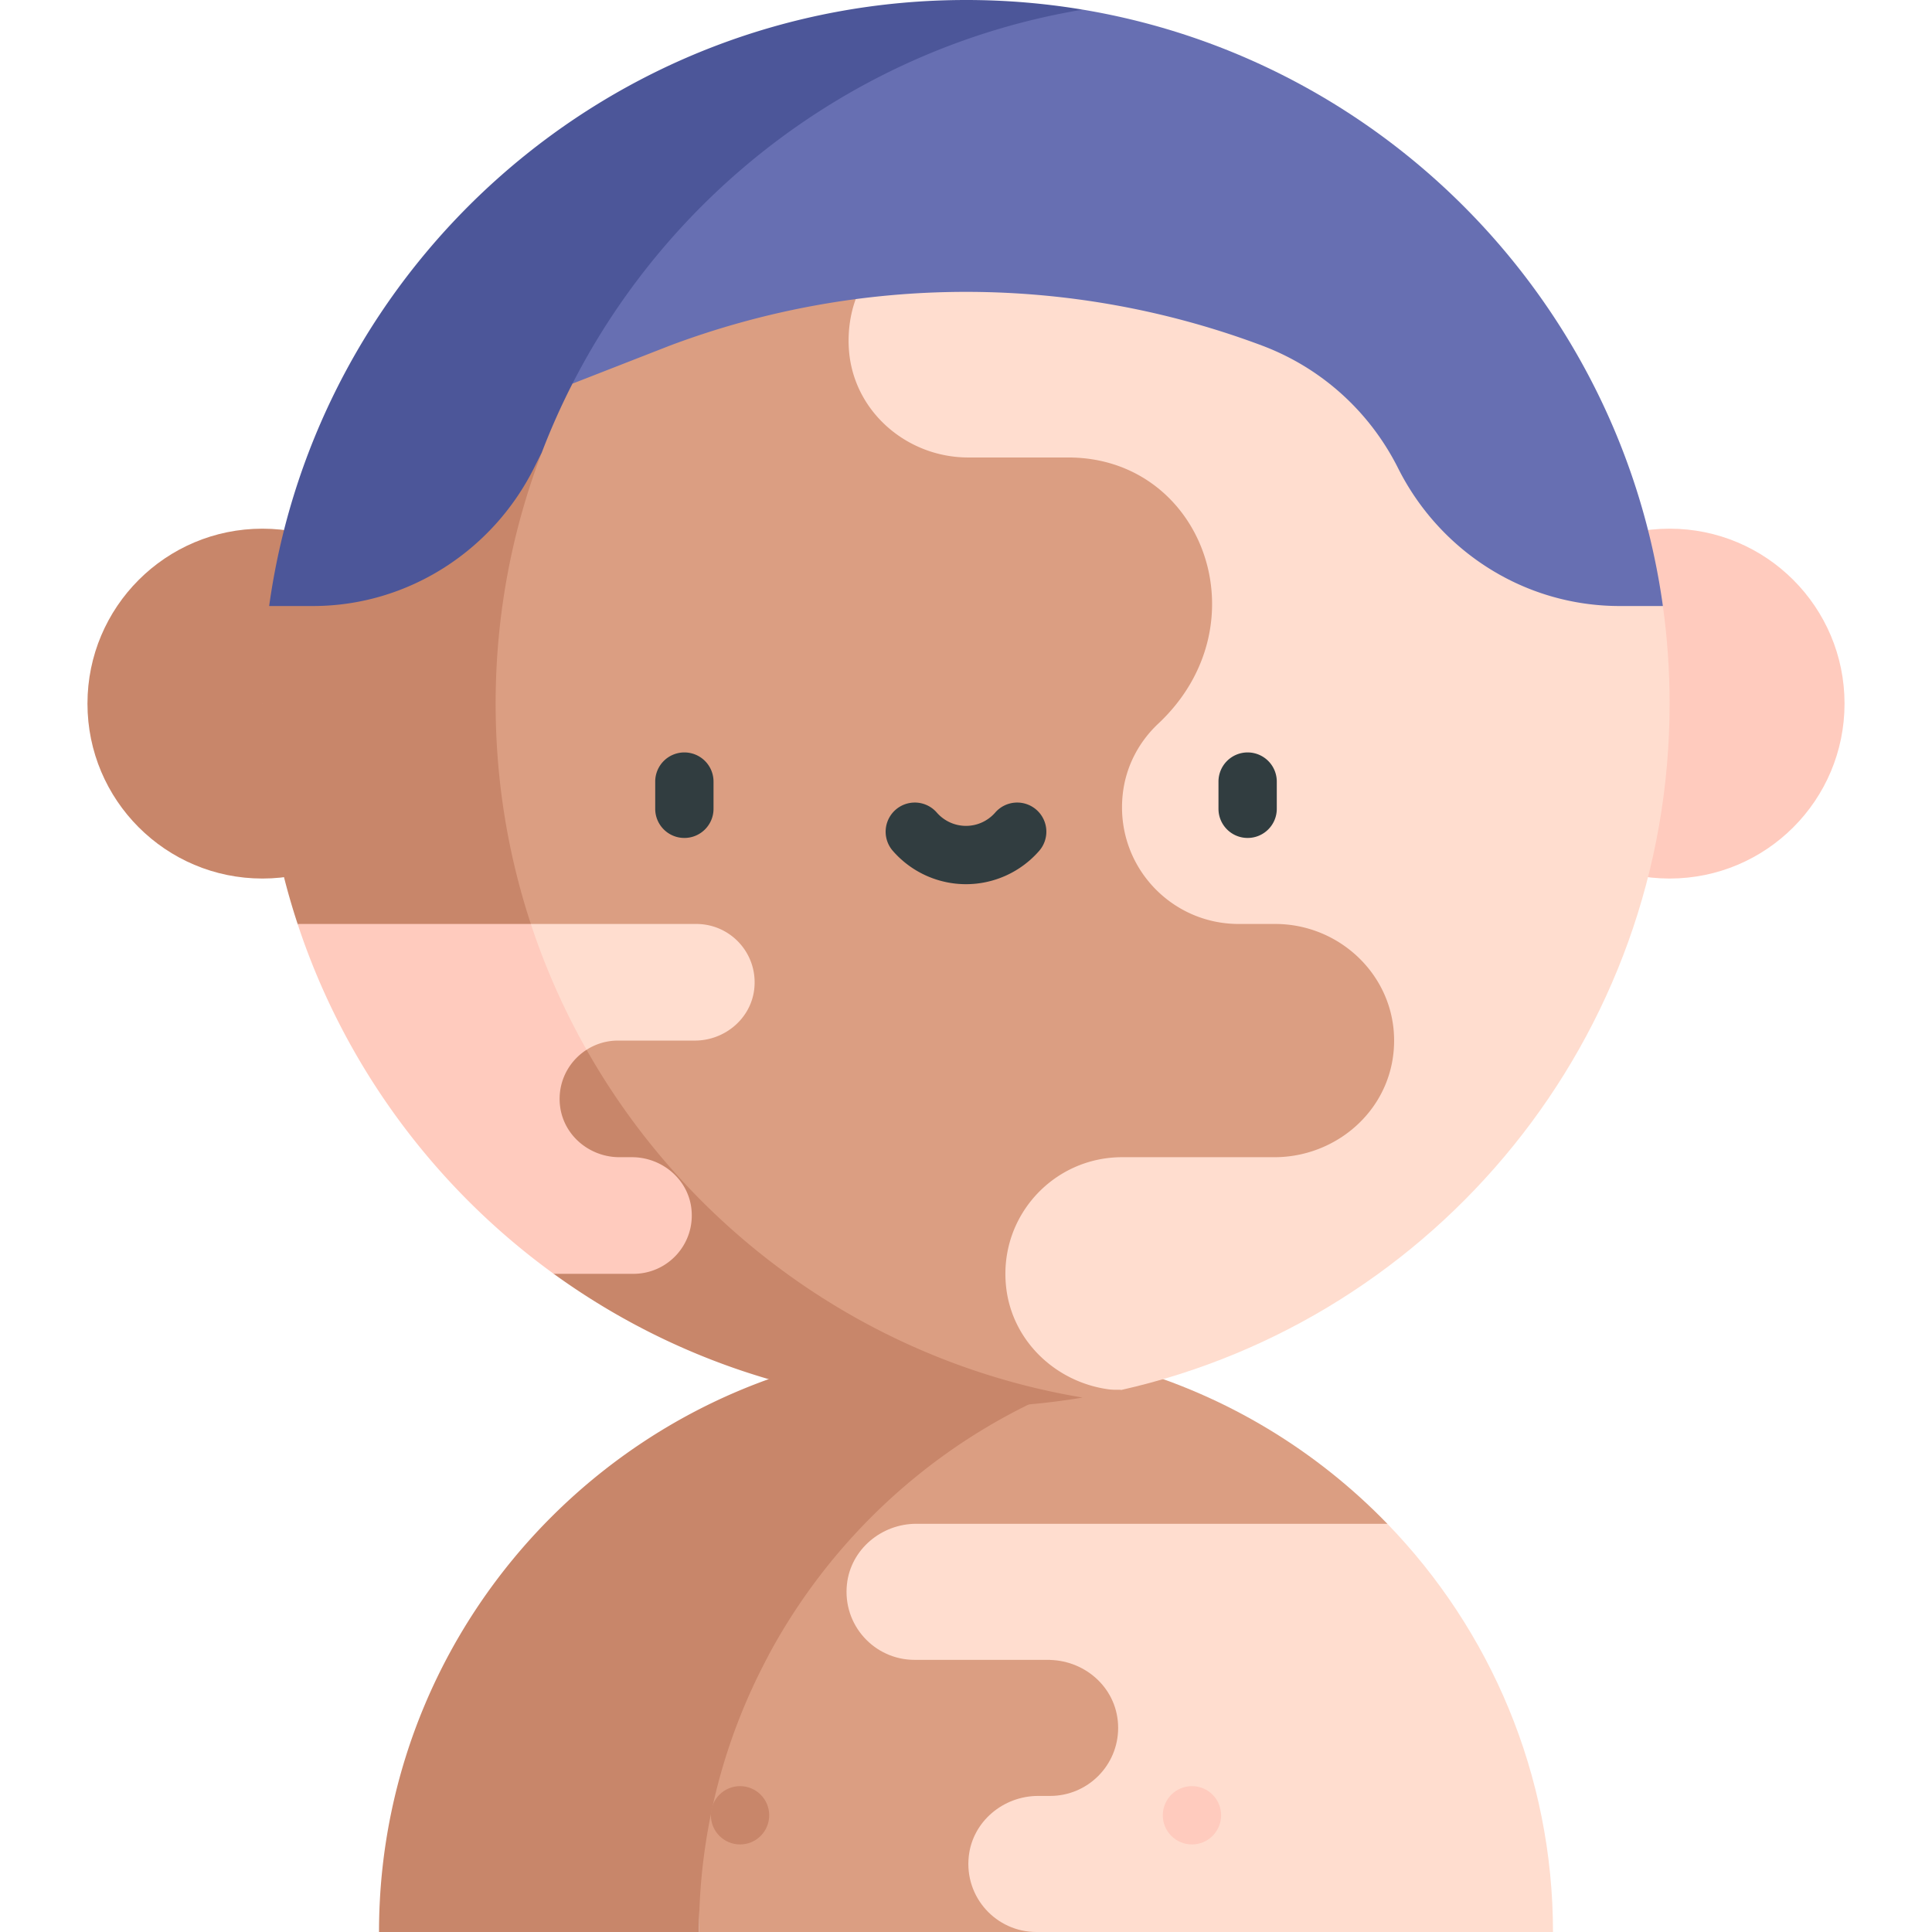 <svg xmlns="http://www.w3.org/2000/svg" xmlns:xlink="http://www.w3.org/1999/xlink" width="512" height="512" x="0" y="0" viewBox="0 0 497 497" style="enable-background:new 0 0 512 512" xml:space="preserve">  <g>    <circle cx="67.5" cy="181.001" r="45" fill="#c8866a" opacity="1" data-original="#c8866a"></circle>    <circle cx="429.5" cy="181.001" r="45" fill="#ffcbbe" opacity="1" data-original="#ffcbbe"></circle>    <path fill="#db9e82" d="M289.634 351.707h-66.418l-43.402 43.402V497h86.794l90.281-105.012c-18.189-18.777-41.242-32.903-67.255-40.281z" opacity="1" data-original="#db9e82"></path>    <path fill="#ffddcf" d="M235.728 391.988c-8.984 0-16.866 6.582-17.851 15.511-1.166 10.558 7.07 19.493 17.391 19.493h34.871v.022c9.339.236 17.5 7.566 17.5 17.48 0 9.666-7.834 17.502-17.5 17.502h-3.072c-8.984 0-16.866 6.581-17.851 15.511-1.165 10.558 7.07 19.493 17.391 19.493h132.892c0-40.558-16.161-77.705-42.611-105.012z" opacity="1" data-original="#ffddcf"></path>    <path fill="#c8866a" d="M289.634 351.707a150.488 150.488 0 0 0-41.135-5.708C165.257 345.998 97.5 413.77 97.5 497h82.314c0-25.721 6.505-49.977 17.931-71.228l-.021-.009c19.155-35.633 52.203-62.784 91.91-74.056z" opacity="1" data-original="#c8866a"></path>    <path fill="#ffddcf" d="M427.773 155.897 337.4 59.988H200.132v269.106c0 15.719 12.743 28.462 28.462 28.462h59.874C369.466 339.293 429.5 266.975 429.5 181.001c0-8.518-.589-16.899-1.727-25.104z" opacity="1" data-original="#ffddcf"></path>    <path fill="#db9e82" d="M258.823 331.099c-1.997-18.096 12.118-33.412 29.811-33.412h39.212c16.548 0 31.134-13.052 30.779-30.629-.332-16.42-14.165-29.371-30.588-29.371h-9.402c-17.692 0-31.808-15.316-29.811-33.412.792-7.175 4.181-13.466 9.145-18.125 27.221-25.546 11.533-68.463-23.171-68.463h-25.712c-15.399 0-28.91-11.281-30.599-26.588-.538-4.871.092-9.931 1.645-14.154V59.988h-57.336L67.5 181.001l117.543 149.875a74.821 74.821 0 0 0 58.882 28.641h34.574c3.356-.561 6.679-1.22 9.969-1.962h-1.91c-14.179-1.294-26.152-12.106-27.735-26.456z" opacity="1" data-original="#db9e82"></path>    <path fill="#c8866a" d="m150.893 270.053-14.333-32.366c-5.876-17.831-9.06-36.886-9.06-56.685 0-22.778 4.215-44.57 11.896-64.647h-37.58l-32.574 39.543a182.5 182.5 0 0 0-1.741 25.104c0 19.8 3.187 38.853 9.063 56.685l65.884 90c16.543 11.981 35.191 21.235 55.287 27.095C213.842 359.479 230.877 362 248.5 362c10.222 0 20.241-.854 30.001-2.482-54.775-9.138-101.223-42.873-127.608-89.465z" opacity="1" data-original="#c8866a"></path>    <path fill="#ffddcf" d="M179.125 237.687H136.56v32.366h14.333a14.91 14.91 0 0 1 8.065-2.366h19.774c7.7 0 14.455-5.641 15.299-13.294.998-9.049-6.06-16.706-14.906-16.706z" opacity="1" data-original="#ffddcf"></path>    <path fill="#ffcbbe" d="M177.863 310.98c-.844-7.653-7.6-13.294-15.299-13.294h-3.212c-8.172 0-15.393-6.367-15.393-15 0-5.312 2.769-9.969 6.934-12.634a180.027 180.027 0 0 1-14.333-32.366H76.563c12.034 36.521 35.374 67.904 65.884 90h20.51c8.847.001 15.904-7.657 14.906-16.706z" opacity="1" data-original="#ffcbbe"></path>    <g fill="#313d40">      <path d="M266.598 208.299a7.5 7.5 0 0 0-10.582.727c-1.898 2.179-4.638 3.428-7.516 3.428s-5.618-1.249-7.516-3.428a7.5 7.5 0 0 0-11.309 9.855c4.748 5.447 11.609 8.572 18.825 8.572s14.077-3.125 18.825-8.572a7.5 7.5 0 0 0-.727-10.582zM176.051 193.56a7.5 7.5 0 0 0-7.5 7.5v7c0 4.143 3.358 7.5 7.5 7.5s7.5-3.357 7.5-7.5v-7a7.5 7.5 0 0 0-7.5-7.5zM320.949 193.56a7.5 7.5 0 0 0-7.5 7.5v7c0 4.143 3.358 7.5 7.5 7.5s7.5-3.357 7.5-7.5v-7a7.5 7.5 0 0 0-7.5-7.5z" fill="#313d40" opacity="1" data-original="#313d40"></path>    </g>    <path fill="#676fb2" d="M278.499 2.475h-34.574l-96.656 41.123V98.69l25.114-9.806a216.774 216.774 0 0 1 152.233 0c14.994 5.623 27.575 16.693 35.033 31.547 10.617 21.165 32.258 35.467 57.032 35.467h11.089C416.914 77.659 356.053 15.411 278.499 2.475z" opacity="1" data-original="#676fb2"></path>    <path fill="#4c5699" d="M278.499 2.475A182.095 182.095 0 0 0 248.498 0C157.057 0 81.465 67.816 69.241 155.897h11.078l.451-.001c24.003-.093 45.818-14.011 56.58-35.466l2.045-4.077a179.984 179.984 0 0 1 7.871-17.666c25.612-50.067 73.853-86.639 131.233-96.212z" opacity="1" data-original="#4c5699"></path>    <circle cx="306.625" cy="466.977" r="7.5" fill="#ffcbbe" opacity="1" data-original="#ffcbbe"></circle>    <circle cx="190.375" cy="466.977" r="7.5" fill="#c8866a" opacity="1" data-original="#c8866a"></circle>  </g></svg>